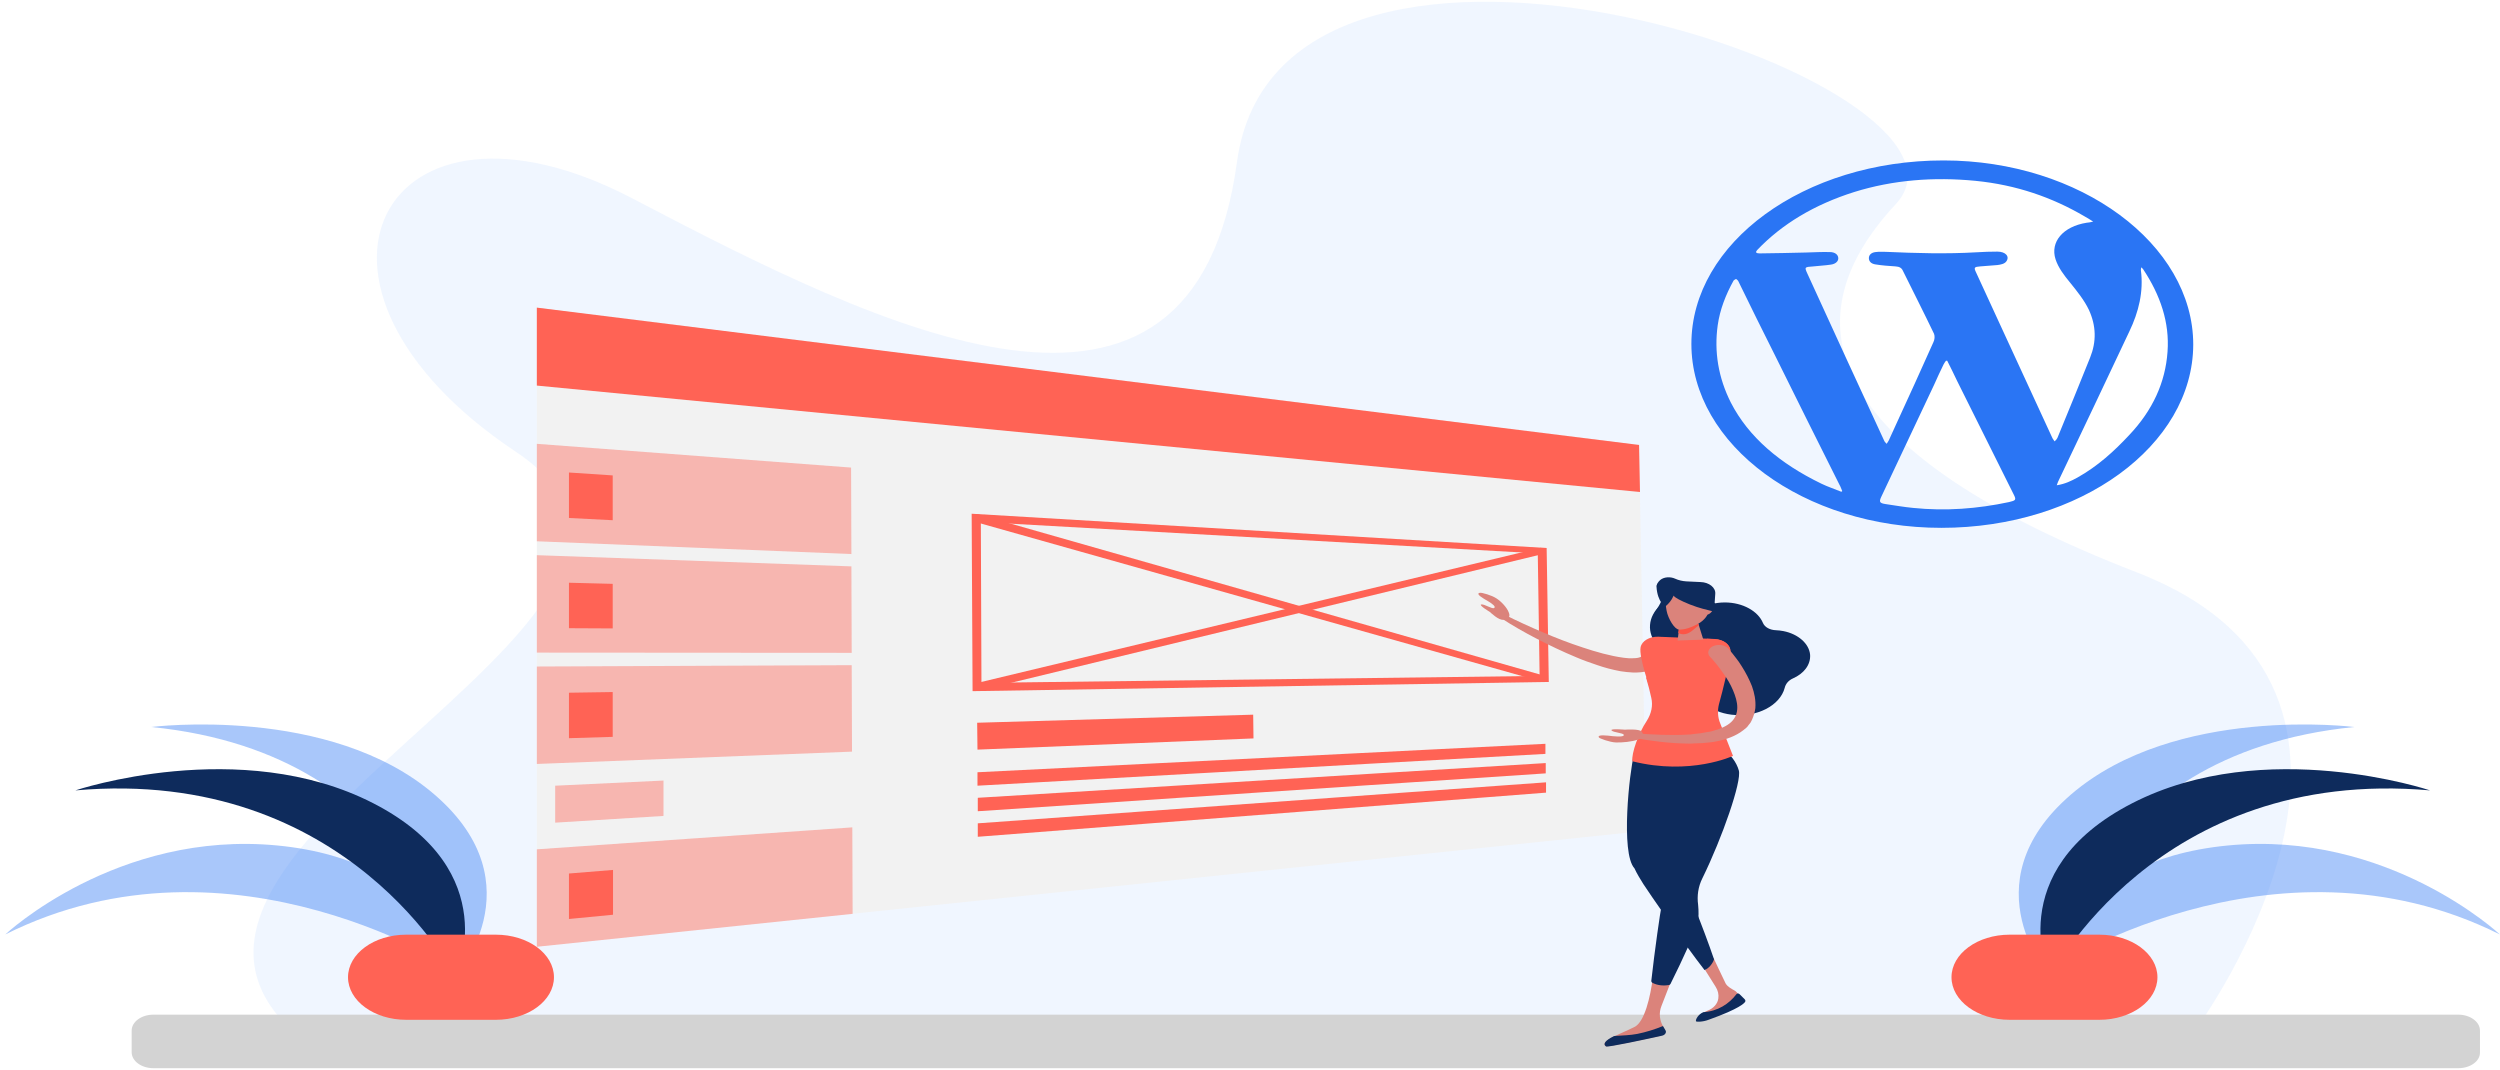 <svg width="465" height="199" viewBox="0 0 465 199" fill="none" xmlns="http://www.w3.org/2000/svg">
<path opacity="0.07" d="M408.683 191.058C408.683 191.058 454.501 128.555 397.47 106.47C340.439 84.386 331.674 60.426 352.619 37.966C373.565 15.507 238.215 -29.829 230.076 30.133C221.937 90.094 163.995 61.176 117.665 36.925C71.334 12.673 49.364 52.967 95.922 84.011C142.48 115.054 7.245 159.89 59.267 195.642L408.683 191.058Z" fill="#2A75F4"/>
<path d="M457.232 198.684H28.531C26.312 198.684 24.49 197.35 24.49 195.725V191.683C24.49 190.058 26.312 188.725 28.531 188.725H457.232C459.452 188.725 461.274 190.058 461.274 191.683V195.725C461.33 197.35 459.509 198.684 457.232 198.684Z" fill="#D3D3D3"/>
<path d="M306.175 154.515L99.85 176.099V57.217L304.866 82.76L306.175 154.515Z" fill="#F2F2F2"/>
<path d="M305.036 91.511L99.85 71.718V57.217L304.866 82.76L305.036 91.511Z" fill="#FF6355"/>
<g opacity="0.42">
<path d="M158.361 103.053L99.85 100.678V82.552L158.304 86.969L158.361 103.053Z" fill="#FF6355"/>
</g>
<path d="M113.965 96.761L105.826 96.345V87.886L113.965 88.427V96.761Z" fill="#FF6355"/>
<g opacity="0.42">
<path d="M158.417 121.429L99.85 121.388V103.262L158.361 105.345L158.417 121.429Z" fill="#FF6355"/>
</g>
<path d="M113.965 116.887L105.826 116.846V108.387L113.965 108.595V116.887Z" fill="#FF6355"/>
<g opacity="0.42">
<path d="M158.474 139.805L99.85 142.097V123.971L158.417 123.721L158.474 139.805Z" fill="#FF6355"/>
</g>
<path d="M113.965 137.055L105.826 137.305V128.846L113.965 128.721V137.055Z" fill="#FF6355"/>
<g opacity="0.42">
<path d="M158.588 169.974L99.85 176.099V157.973L158.531 153.889L158.588 169.974Z" fill="#FF6355"/>
</g>
<path d="M114.022 170.14L105.826 170.932V162.473L114.022 161.807V170.14Z" fill="#FF6355"/>
<g opacity="0.42">
<path d="M123.412 151.764L103.264 153.014V146.139L123.412 145.181V151.764Z" fill="#FF6355"/>
</g>
<path d="M288.075 126.846L180.899 128.555L180.729 95.553L287.676 101.928L288.075 126.846ZM182.55 127.013L286.367 125.721L286.026 102.928L182.436 97.094L182.55 127.013Z" fill="#FF6355"/>
<path d="M286.992 126.846L181.297 97.053L181.809 95.636L287.505 125.763L286.992 126.846Z" fill="#FF6355"/>
<path d="M181.981 128.471L181.469 127.096L286.595 101.886L287.107 103.012L181.981 128.471ZM233.15 137.347L181.81 139.43L181.753 134.43L233.093 132.93L233.15 137.347ZM287.449 140.222L181.81 146.139V143.639L287.449 138.347V140.222ZM287.506 143.847L181.867 150.889V148.389L287.506 141.93V143.847ZM287.563 147.431L181.867 155.64V153.139L287.563 145.514V147.431Z" fill="#FF6355"/>
<path d="M361.099 98.178C335.543 98.178 314.598 82.76 314.598 63.968C314.598 45.133 335.6 29.841 361.497 29.841C386.883 29.841 407.942 45.383 407.942 64.093C407.885 82.885 386.883 98.178 361.099 98.178ZM389.33 41.217C388.704 40.8 388.192 40.508 387.679 40.216C381.703 36.716 375.044 34.383 367.417 33.633C359.676 32.883 352.106 33.466 344.878 35.716C337.478 38.05 331.445 41.675 326.835 46.508C326.721 46.633 326.55 46.883 326.664 46.967C326.721 47.092 327.063 47.133 327.29 47.133C330.193 47.092 333.096 47.05 335.942 46.967C337.421 46.925 338.844 46.842 340.324 46.883C341.292 46.883 341.861 47.342 341.918 47.967C341.975 48.55 341.463 49.092 340.552 49.217C339.47 49.384 338.389 49.425 337.308 49.55C335.657 49.675 335.6 49.634 336.169 50.884C340.893 61.259 345.674 71.593 350.456 81.969C350.512 82.135 350.683 82.302 350.911 82.552C351.082 82.26 351.252 82.094 351.309 81.927L352.675 78.927C355.009 73.843 357.343 68.76 359.619 63.634C359.847 63.176 359.904 62.551 359.733 62.093C357.855 58.176 355.863 54.259 353.927 50.342C353.7 49.842 353.301 49.592 352.561 49.55C351.309 49.467 350.057 49.384 348.805 49.175C348.008 49.05 347.61 48.592 347.61 48.008C347.61 47.425 348.065 46.967 348.862 46.883C349.488 46.8 350.114 46.842 350.74 46.842C356.375 47.092 362.01 47.258 367.645 46.925C368.954 46.842 370.206 46.8 371.515 46.8C373.052 46.8 373.849 47.717 373.166 48.634C372.824 49.092 372.141 49.217 371.515 49.3C370.434 49.384 369.409 49.467 368.328 49.55C367.246 49.634 367.132 49.759 367.474 50.509C369.181 54.175 370.832 57.842 372.539 61.509L381.76 81.51C381.874 81.719 382.045 81.927 382.158 82.094C382.443 81.844 382.557 81.677 382.671 81.469C384.72 76.469 386.769 71.51 388.761 66.51C389.956 63.551 389.899 60.593 388.533 57.634C387.679 55.842 386.37 54.217 385.061 52.592C383.923 51.217 382.841 49.8 382.329 48.217C381.305 45.008 383.695 42.133 388.135 41.425C388.419 41.425 388.761 41.342 389.33 41.217ZM362.18 67.093H361.953C361.782 67.343 361.611 67.551 361.497 67.801C360.871 69.051 360.302 70.343 359.733 71.593C356.432 78.552 353.188 85.511 349.886 92.469C349.488 93.344 349.602 93.594 350.74 93.761C352.448 94.011 354.098 94.303 355.806 94.469C361.896 95.095 367.815 94.636 373.678 93.386C374.93 93.094 375.044 92.969 374.588 92.053C371.06 85.011 367.588 77.969 364.059 70.927C363.433 69.593 362.807 68.343 362.18 67.093ZM342.487 91.469L342.658 91.344C342.487 90.969 342.373 90.553 342.146 90.178C338.161 82.219 334.177 74.26 330.25 66.301C327.916 61.634 325.583 56.967 323.306 52.259C323.249 52.134 323.078 52.009 322.908 51.884C322.737 51.967 322.566 52.05 322.452 52.175C320.972 54.842 319.891 57.634 319.493 60.509C318.81 65.426 319.606 70.26 321.94 74.885C325.241 81.302 331.047 86.219 338.788 89.969C339.983 90.553 341.292 90.969 342.487 91.469ZM382.557 90.261C384.151 90.011 385.289 89.428 386.37 88.844C390.241 86.677 393.257 83.886 395.989 80.969C400.429 76.302 402.763 71.093 403.161 65.426C403.559 60.009 401.852 54.926 398.608 50.05C398.551 49.967 398.437 49.884 398.266 49.717C398.209 50.009 398.209 50.134 398.209 50.3C398.721 54.217 397.811 58.009 396.046 61.676C391.664 71.01 387.224 80.302 382.785 89.636C382.728 89.761 382.671 89.969 382.557 90.261Z" fill="#2A75F4"/>
<path d="M318.696 178.141C318.696 178.141 320.631 182.266 320.972 182.933C321.314 183.516 321.997 183.891 322.68 184.266C322.907 184.391 323.078 184.641 323.306 184.891C323.477 185.058 323.42 185.308 323.306 185.475C321.314 188.891 315.907 190.058 315.793 189.808C315.622 189.308 316.476 188.433 317.614 187.975C318.752 187.558 319.492 186.641 319.606 185.725C319.72 184.975 319.549 184.225 319.094 183.516L317.159 180.433L318.696 178.141ZM310.67 182.891L309.02 187.141C308.507 188.433 308.678 189.85 309.418 191.058C309.873 191.725 309.361 192.558 308.394 192.767C305.206 193.475 298.945 194.767 298.718 194.6C297.408 193.683 301.165 192.433 304.011 191.017C305.889 190.1 306.971 185.433 307.426 181.849L310.272 182.516C310.443 182.599 310.613 182.724 310.67 182.891Z" fill="#DB837B"/>
<path d="M304.524 192.308C303.215 192.558 301.735 192.6 300.426 192.683C300.255 192.683 300.141 192.725 300.027 192.808C298.718 193.475 298.035 194.142 298.718 194.642C299.003 194.85 306.288 193.267 309.134 192.642C309.703 192.517 310.045 192.017 309.76 191.6L309.305 190.85C307.768 191.475 306.174 191.975 304.524 192.308ZM311.809 134.763C315.224 135.263 317.956 138.305 317.103 141.514C316.59 143.389 313.744 150.014 310.671 155.181C309.533 157.181 309.76 159.515 311.525 161.265C311.809 161.557 312.037 161.848 312.265 162.14C313.232 163.64 316.818 172.557 318.81 178.433C318.582 179.183 317.842 180.141 317.046 180.433C313.061 175.307 306.687 166.015 305.662 164.432C305.093 163.515 304.467 162.515 304.012 161.515C301.393 158.681 303.101 143.472 303.898 140.472C304.752 137.264 308.394 134.305 311.809 134.763Z" fill="#0E2B5C"/>
<path d="M317.589 116.669C317.799 113.888 315.577 111.538 312.626 111.419C309.676 111.299 307.114 113.457 306.905 116.237C306.695 119.018 308.917 121.368 311.868 121.487C314.818 121.607 317.38 119.449 317.589 116.669Z" fill="#0E2B5C"/>
<path d="M313.46 117.054C313.745 114.262 316.989 112.054 320.802 112.054C324.161 112.054 327.006 113.679 327.917 115.887C328.259 116.679 329.226 117.179 330.308 117.221C330.763 117.221 331.218 117.304 331.731 117.387C334.463 117.929 336.512 119.721 336.682 121.804C336.796 123.679 335.487 125.304 333.495 126.18C332.641 126.555 332.129 127.221 331.958 127.93C331.104 131.222 326.779 133.513 322.055 132.93C318.014 132.43 314.997 129.888 314.883 126.888C314.826 125.054 315.794 123.429 317.387 122.263C314.883 121.263 313.232 119.263 313.46 117.054ZM312.72 109.804C312.72 109.804 309.59 111.054 309.817 112.929C309.817 112.929 308.281 112.054 308.11 109.137C308.053 107.137 312.72 109.804 312.72 109.804Z" fill="#0E2B5C"/>
<path d="M309.987 121.054C309.93 121.721 309.702 122.429 309.19 123.138C308.905 123.513 308.564 123.846 308.109 124.138C307.653 124.43 307.141 124.638 306.686 124.763C305.661 125.055 304.693 125.096 303.84 125.096C302.986 125.055 302.189 124.971 301.392 124.846C299.856 124.555 298.433 124.18 297.123 123.721C295.757 123.263 294.448 122.804 293.196 122.263C290.692 121.221 288.244 120.054 285.911 118.846C283.577 117.637 281.3 116.346 279.138 114.929C278.91 114.762 278.91 114.512 279.081 114.346C279.251 114.179 279.593 114.179 279.821 114.304C280.959 114.887 282.154 115.471 283.349 116.012C284.545 116.554 285.74 117.096 286.935 117.596C289.383 118.638 291.83 119.596 294.391 120.429C296.896 121.263 299.514 122.013 302.018 122.346C302.644 122.429 303.271 122.471 303.783 122.429C304.352 122.429 304.807 122.346 305.092 122.221C305.376 122.096 305.547 122.013 305.661 121.804C305.775 121.596 305.889 121.263 305.889 120.888C305.889 120.096 306.799 119.429 307.938 119.471C309.019 119.471 309.93 120.138 309.873 120.971C309.987 120.971 309.987 121.013 309.987 121.054Z" fill="#DB837B"/>
<path d="M307.825 130.638C306.801 127.93 304.809 122.221 305.15 120.388C305.378 119.221 306.801 118.388 308.395 118.429L318.867 118.846C320.575 118.929 321.941 119.971 321.884 121.263C321.827 123.471 320.006 128.471 319.038 131.055L307.825 130.638Z" fill="#FF6355"/>
<path d="M307.37 182.808C307.2 182.725 307.143 182.6 307.143 182.433C307.769 176.808 308.793 169.682 309.078 168.307C309.135 168.14 309.135 168.015 309.192 167.849C308.053 161.14 308.85 146.847 308.907 144.306C308.964 141.014 311.924 137.389 315.453 137.43C318.981 137.43 322.567 140.264 323.421 143.306C323.99 145.306 320.347 155.806 316.648 163.348C315.851 164.932 315.623 166.64 315.851 168.307C315.965 169.474 315.965 170.641 315.794 171.557C315.509 172.891 313.062 178.308 310.728 182.975C310.671 183.1 310.501 183.225 310.33 183.225C309.305 183.391 308.224 183.266 307.37 182.808Z" fill="#0E2B5C"/>
<path d="M319.948 134.513C319.493 133.388 319.436 132.18 319.72 131.013C320.46 128.305 321.769 123.263 321.826 121.096C321.883 119.929 320.631 118.971 319.037 118.887L317.5 118.804C316.817 119.762 315.508 120.512 313.573 120.429C311.638 120.346 310.443 119.512 309.93 118.512L308.451 118.471C309.817 121.013 309.02 124.263 306.174 126.054C306.572 127.388 306.914 128.721 307.142 129.805C307.483 131.263 307.142 132.763 306.288 134.097C304.751 136.388 303.442 140.097 303.613 141.597C314.427 144.306 322.338 140.597 322.338 140.597L319.948 134.513Z" fill="#FF6355"/>
<path d="M312.037 119.137L316.818 118.971L315.623 115.137L312.492 115.262L312.037 119.137Z" fill="#DB837B"/>
<path d="M312.492 115.262L315.565 115.096L315.964 116.304C315.224 116.846 314.256 118.013 313.118 117.971C312.776 117.971 312.435 117.888 312.15 117.721L312.492 115.262Z" fill="#FC5546"/>
<path d="M312.265 117.096C313.289 117.137 314.484 116.804 316.078 115.887C316.989 115.346 317.729 114.387 317.786 113.721L318.07 110.012L310.273 109.679C310.273 109.679 309.533 111.637 309.988 113.596C310.273 115.096 311.468 117.054 312.265 117.096Z" fill="#DB837B"/>
<path d="M316.534 112.97C316.477 113.679 316.933 114.304 317.502 114.304C318.071 114.346 318.811 113.387 318.868 112.679C318.925 111.97 318.299 111.72 317.729 111.679C317.103 111.679 316.591 112.22 316.534 112.97Z" fill="#DB837B"/>
<path d="M319.037 110.47C319.151 109.304 317.898 108.304 316.305 108.262L313.687 108.137C312.947 108.095 312.207 107.929 311.581 107.637C310.67 107.22 309.475 107.304 308.792 107.887C308.052 108.554 307.71 109.429 309.361 110.345C310.215 110.804 311.467 110.387 312.321 110.637H312.491L314.825 110.72C315.622 110.762 316.191 111.262 316.191 111.845C316.191 112.22 316.589 112.554 317.102 112.554H317.215L317.671 111.679L318.866 113.012L319.037 110.47Z" fill="#0E2B5C"/>
<path d="M277.146 113.845C277.146 113.845 278.797 115.471 279.651 115.262C280.505 115.054 281.017 114.804 280.618 113.887C280.277 112.97 279.195 111.845 278.342 111.304C277.488 110.72 275.553 110.179 275.268 110.262C274.301 110.429 275.951 111.345 276.748 111.804C277.545 112.262 278.342 112.887 277.886 113.095C277.488 113.304 276.065 112.304 275.496 112.429C274.984 112.554 277.146 113.845 277.146 113.845ZM302.247 135.722C302.247 135.722 304.979 135.513 305.377 136.097C305.719 136.68 305.833 137.138 304.694 137.555C303.556 137.972 301.678 138.139 300.539 138.097C299.401 138.055 297.523 137.347 297.409 137.18C296.954 136.555 299.003 136.805 299.97 136.93C300.995 137.013 302.133 137.055 302.019 136.68C301.962 136.305 300.027 136.263 299.743 135.847C299.458 135.472 302.247 135.722 302.247 135.722Z" fill="#DB837B"/>
<path d="M310.842 109.637C311.013 110.512 310.614 110.929 314.314 112.429C318.014 113.887 319.266 113.387 320.347 114.846C320.347 114.846 320.006 112.47 317.957 111.554C315.908 110.679 312.322 109.97 311.297 108.053C311.354 108.095 310.728 109.054 310.842 109.637Z" fill="#0E2B5C"/>
<path d="M321.428 120.596C321.94 121.179 322.396 121.721 322.794 122.263C323.25 122.846 323.648 123.388 323.989 123.971C324.729 125.138 325.355 126.346 325.868 127.638C326.323 128.93 326.608 130.263 326.494 131.721C326.437 132.097 326.38 132.43 326.266 132.805C326.152 133.18 326.038 133.513 325.868 133.888L325.583 134.43C325.469 134.597 325.299 134.763 325.185 134.93C325.071 135.097 324.957 135.263 324.786 135.388L324.274 135.805C322.851 136.93 321.03 137.555 319.265 137.889L318.582 138.014C318.355 138.055 318.127 138.055 317.899 138.097C317.444 138.139 316.989 138.18 316.59 138.222L315.281 138.264L314.598 138.305H313.915C310.443 138.264 307.028 137.805 303.784 137.222C303.499 137.18 303.272 136.93 303.385 136.722C303.442 136.513 303.727 136.388 304.011 136.388C307.313 136.638 310.671 136.805 313.915 136.638L314.541 136.597L315.11 136.513L316.306 136.388L317.444 136.18C317.615 136.138 317.842 136.138 318.013 136.097L318.525 135.972C319.948 135.597 321.201 135.055 321.997 134.305C322.794 133.555 323.136 132.638 323.136 131.596C323.136 130.555 322.794 129.471 322.339 128.388C321.884 127.305 321.257 126.221 320.517 125.221C320.176 124.721 319.778 124.179 319.379 123.679C318.981 123.179 318.525 122.638 318.127 122.221L318.07 122.179C317.444 121.513 317.729 120.596 318.639 120.179C319.607 119.762 320.859 119.971 321.428 120.596Z" fill="#DB837B"/>
<path d="M311.581 109.845C311.581 109.845 311.24 112.679 307.711 113.929C307.711 113.929 309.362 111.845 309.362 110.429C309.362 108.97 311.866 108.845 311.581 109.845ZM324.445 186.516C324.672 186.35 324.729 186.058 324.502 185.85C324.331 185.683 323.875 185.225 323.534 184.891C323.363 184.725 323.079 184.766 322.965 184.933C321.599 186.725 319.493 188.1 316.818 188.266C315.907 188.641 315.338 189.6 315.452 189.975C315.509 190.058 316.647 190.141 317.899 189.641C323.648 187.6 324.445 186.516 324.445 186.516Z" fill="#0E2B5C"/>
<path opacity="0.4" d="M380.281 180.891C380.281 180.891 422.628 152.639 464.974 173.807C464.974 173.807 444.199 154.348 414.318 157.265C384.493 160.182 380.281 180.891 380.281 180.891Z" fill="#2A75F4"/>
<path opacity="0.4" d="M381.591 182.058C381.591 182.058 387.112 140.305 437.882 135.222C437.882 135.222 404.642 131.013 385.176 147.806C365.711 164.599 381.591 182.058 381.591 182.058Z" fill="#2A75F4"/>
<path d="M381.249 181.849C381.249 181.849 401.113 142.514 451.997 147.014C451.997 147.014 421.319 136.722 396.617 149.389C371.915 162.057 381.249 181.849 381.249 181.849Z" fill="#0E2B5C"/>
<path d="M362.979 181.766C362.979 186.141 367.816 189.683 373.793 189.683H390.47C396.446 189.683 401.284 186.141 401.284 181.766C401.284 177.391 396.446 173.849 390.47 173.849H373.793C367.816 173.849 362.979 177.391 362.979 181.766Z" fill="#FF6355"/>
<path opacity="0.4" d="M85.677 180.891C85.677 180.891 43.331 152.639 0.984 173.807C0.984 173.807 21.759 154.348 51.641 157.265C81.522 160.182 85.677 180.891 85.677 180.891Z" fill="#2A75F4"/>
<path opacity="0.4" d="M84.424 182.058C84.424 182.058 78.903 140.305 28.133 135.222C28.133 135.222 61.373 131.013 80.838 147.806C100.304 164.599 84.424 182.058 84.424 182.058Z" fill="#2A75F4"/>
<path d="M84.766 181.849C84.766 181.849 64.902 142.514 14.018 147.014C14.018 147.014 44.696 136.722 69.398 149.389C94.1 162.057 84.766 181.849 84.766 181.849Z" fill="#0E2B5C"/>
<path d="M103.036 181.766C103.036 186.141 98.198 189.683 92.222 189.683H75.545C69.568 189.683 64.731 186.141 64.731 181.766C64.731 177.391 69.568 173.849 75.545 173.849H92.222C98.198 173.849 103.036 177.391 103.036 181.766Z" fill="#FF6355"/>
</svg>
